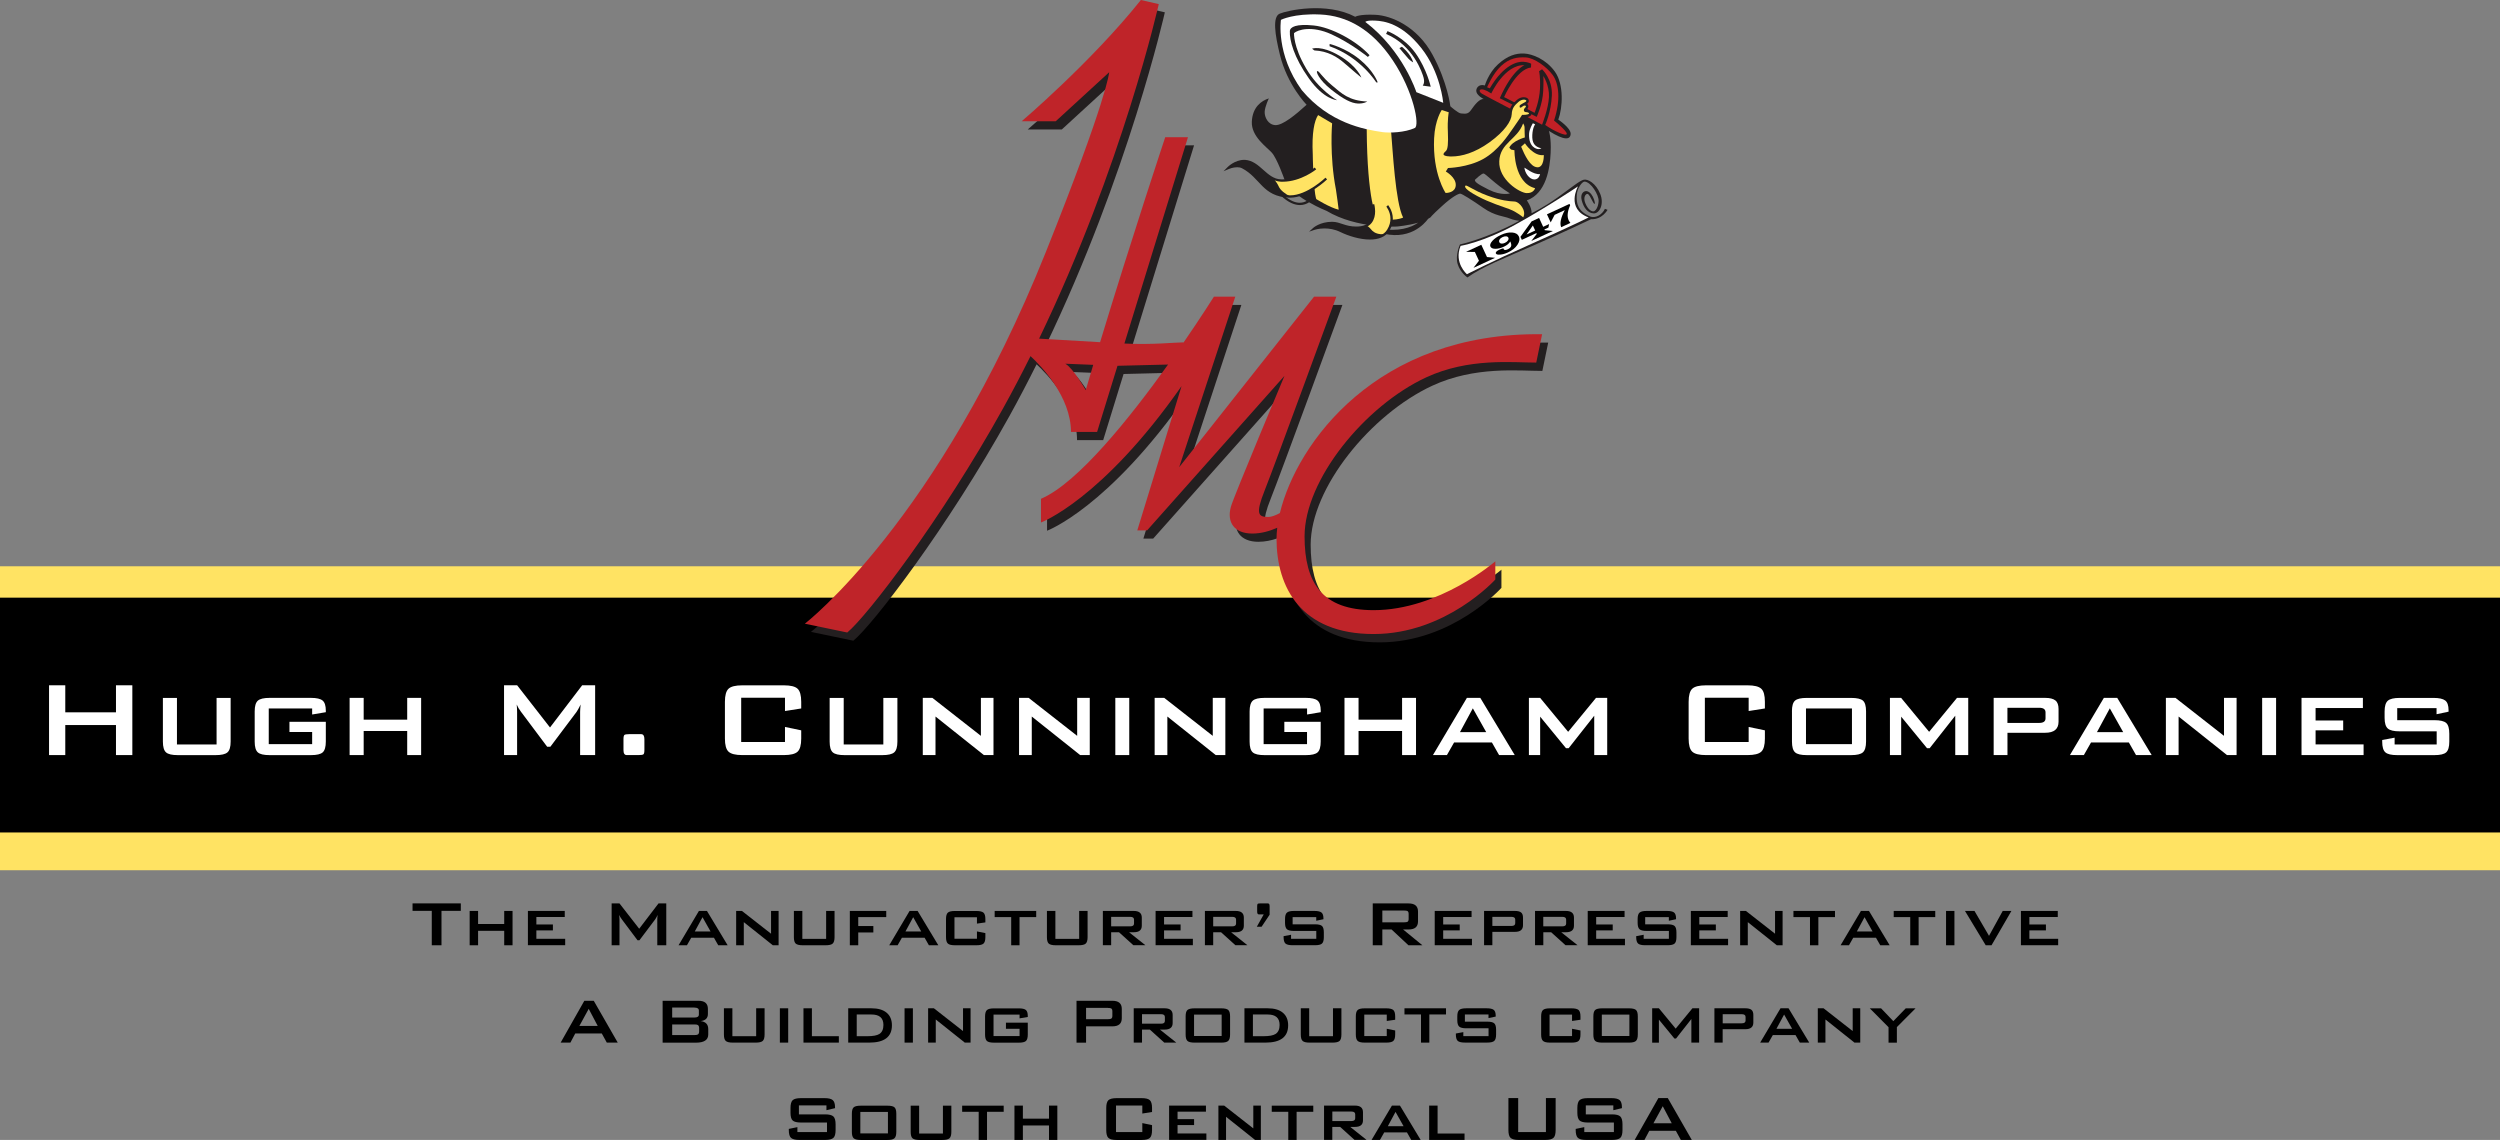 <?xml version="1.0" encoding="UTF-8"?>
<svg xmlns="http://www.w3.org/2000/svg" id="Layer_1" data-name="Layer 1" viewBox="0 0 576 262.64">
  <rect x="0" y="0" width="576" height="262.64" fill="#808080" stroke="none"/>
  <defs>
    <style>
      .cls-1 {
        fill: #c12026;
      }

      .cls-2 {
        fill: #231f20;
      }

      .cls-3 {
        fill: #fff;
      }

      .cls-4 {
        fill: #bf2429;
      }

      .cls-5 {
        fill: #ffe363;
      }

      .cls-6 {
        fill: #010101;
      }
    </style>
  </defs>
  <rect class="cls-5" y="130.47" width="576" height="70.03"></rect>
  <rect y="137.7" width="576" height="54.1"></rect>
  <g>
    <path class="cls-2" d="M279.03,82.79c.53-1.16-.53-2.03-4.97-2.03-1.76,0-7.41.6-13.6.27l14.65-47.54h-5.24s-7.68,23.08-15.01,47.23c-6.42-.36-12.33-.72-14.05-.82,19.22-39.86,27.57-77.06,27.57-77.06l-4.12-.95c-11.38,14.26-27.47,27.94-27.47,27.94h7.85l12.32-11.3s-.41,6-14.65,41.56c-24.77,61.84-55.47,85.5-55.47,85.5l9.77,2.03c4.53-3.72,21.67-25.99,35.93-51.7,2.21-3.99,4.3-7.99,6.29-11.98,2.47,2.29,9.32,9.36,9.32,17.47h6.02l4.7-15.24,13.62-.34M251.56,91.78s-2.87-5.07-4.71-6.08l6.44.26c-.58,1.95-1.16,3.89-1.73,5.83Z"></path>
    <path class="cls-2" d="M293.63,121c-2.26,0-3.08-.54-.82-6.19,2.26-5.65,16.48-44.56,16.48-44.56h-5.14l-31.06,39.27,12.92-39.27h-4.93s-25.25,40.37-39.84,46.57v5.46s14.05-5.2,32.39-31.42l-10.2,33.24h2.26l31.65-35.6s-11.64,27.66-12.34,30.14c-1.02,3.64.83,6.19,4.93,6.19,6.16,0,11.51-5.1,11.51-5.1l-1.02-2.37s-4.52,3.64-6.78,3.64Z"></path>
    <path class="cls-2" d="M356.71,78.92l-1.35,6.54c-5.5,0-15.55-1.14-25.34,3.4-14.21,6.58-28.04,23.62-28.04,36.63,0,10.73,4.05,17.01,15.91,17.01,15.1,0,28.04-11.25,28.04-11.25v4.19s-11.32,12.56-28.04,12.56-22.37-10.73-22.37-21.97c0-14.39,17.79-47.62,61.2-47.09Z"></path>
  </g>
  <g>
    <path class="cls-3" d="M11.3,173.97v-16.08h3.74v6.23h11.68v-6.23h3.77v16.08h-3.77v-6.92h-11.68v6.92h-3.74Z"></path>
    <path class="cls-3" d="M40.77,160.8v10.72h9.13v-10.72h3.24v10.06c0,1.22-.24,2.05-.73,2.48-.49.43-1.4.64-2.73.64h-8.72c-1.33,0-2.23-.21-2.71-.64-.48-.43-.72-1.25-.72-2.48v-10.06h3.24Z"></path>
    <path class="cls-3" d="M71.92,163.23h-10v8.22h10v-2.8h-5.23v-2.34h8.38v4.55c0,1.22-.24,2.05-.72,2.48-.48.43-1.38.64-2.71.64h-9.53c-1.33,0-2.23-.21-2.71-.64-.48-.43-.72-1.25-.72-2.48v-6.95c0-1.22.24-2.05.73-2.48.49-.43,1.39-.64,2.7-.64h9.53c1.29,0,2.18.2,2.68.61.5.41.75,1.19.75,2.35v.34l-3.15.53v-1.4Z"></path>
    <path class="cls-3" d="M80.55,173.97v-13.18h3.24v5.02h10.03v-5.02h3.21v13.18h-3.21v-5.55h-10.03v5.55h-3.24Z"></path>
    <path class="cls-3" d="M116.13,173.97v-16.08h3.02l7.57,9.72,7.41-9.72h2.99v16.08h-3.46v-9.94c0-.39.04-.97.12-1.71-.4.81-.71,1.37-.93,1.68l-6.04,8.04h-.75l-6.04-8.07c-.44-.58-.76-1.13-.97-1.65.06.65.09,1.21.09,1.71v9.94h-3.02Z"></path>
    <path class="cls-3" d="M147.72,169.15c.5,0,.75.39.75,1.15v2.52c0,.54-.08.87-.23.98-.16.11-.51.17-1.07.17h-2.77c-.5,0-.75-.38-.75-1.15v-2.52c0-.54.08-.87.23-.98.16-.11.51-.17,1.07-.17h2.77Z"></path>
    <path class="cls-3" d="M180.86,160.76h-10.09v10.19h10.09v-3.46l3.74.78v1.9c0,1.49-.28,2.5-.84,3.02-.56.52-1.61.78-3.15.78h-9.6c-1.54,0-2.58-.26-3.15-.78-.56-.52-.84-1.53-.84-3.02v-8.47c0-1.49.28-2.5.84-3.02.56-.52,1.61-.78,3.15-.78h9.6c1.54,0,2.59.26,3.15.78.56.52.84,1.53.84,3.02v1.53l-3.74.59v-3.05Z"></path>
    <path class="cls-3" d="M194.39,160.8v10.72h9.13v-10.72h3.24v10.06c0,1.22-.24,2.05-.73,2.48-.49.43-1.4.64-2.73.64h-8.72c-1.33,0-2.23-.21-2.71-.64-.48-.43-.72-1.25-.72-2.48v-10.06h3.24Z"></path>
    <path class="cls-3" d="M212.61,173.97v-13.18h2.21l11.18,8.75v-8.75h2.9v13.18h-2.21l-11.15-8.88v8.88h-2.93Z"></path>
    <path class="cls-3" d="M234.79,173.97v-13.18h2.21l11.18,8.75v-8.75h2.9v13.18h-2.21l-11.15-8.88v8.88h-2.93Z"></path>
    <path class="cls-3" d="M256.97,173.97v-13.18h3.21v13.18h-3.21Z"></path>
    <path class="cls-3" d="M266.03,173.97v-13.18h2.21l11.18,8.75v-8.75h2.9v13.18h-2.21l-11.15-8.88v8.88h-2.93Z"></path>
    <path class="cls-3" d="M301.14,163.23h-10v8.22h10v-2.8h-5.23v-2.34h8.38v4.55c0,1.22-.24,2.05-.71,2.48-.48.43-1.38.64-2.71.64h-9.53c-1.33,0-2.23-.21-2.71-.64-.48-.43-.72-1.25-.72-2.48v-6.95c0-1.22.25-2.05.73-2.48.49-.43,1.39-.64,2.7-.64h9.53c1.29,0,2.18.2,2.68.61.5.41.75,1.19.75,2.35v.34l-3.15.53v-1.4Z"></path>
    <path class="cls-3" d="M309.77,173.97v-13.18h3.24v5.02h10.03v-5.02h3.21v13.18h-3.21v-5.55h-10.03v5.55h-3.24Z"></path>
    <path class="cls-3" d="M330.15,173.97l7.82-13.18h3.09l7.94,13.18h-3.61l-1.65-2.9h-8.72l-1.65,2.9h-3.21ZM336.38,168.68h6.04l-3.08-5.48-2.96,5.48Z"></path>
    <path class="cls-3" d="M352.26,173.97v-13.18h2.59l6.45,7.82,6.42-7.82h2.58v13.18h-2.99v-9.07l-5.89,7.48h-.62l-5.95-7.26v8.85h-2.59Z"></path>
    <path class="cls-3" d="M402.89,160.76h-10.09v10.19h10.09v-3.46l3.74.78v1.9c0,1.49-.28,2.5-.84,3.02s-1.61.78-3.15.78h-9.6c-1.54,0-2.58-.26-3.14-.78-.56-.52-.84-1.53-.84-3.02v-8.47c0-1.49.28-2.5.84-3.02.56-.52,1.61-.78,3.14-.78h9.6c1.54,0,2.58.26,3.15.78s.84,1.53.84,3.02v1.53l-3.74.59v-3.05Z"></path>
    <path class="cls-3" d="M412.86,163.91c0-1.25.24-2.08.72-2.49.48-.42,1.38-.62,2.71-.62h10.21c1.33,0,2.24.21,2.72.62.48.42.72,1.25.72,2.49v6.95c0,1.22-.25,2.05-.73,2.48-.49.43-1.39.64-2.7.64h-10.21c-1.33,0-2.24-.21-2.71-.64-.48-.43-.72-1.25-.72-2.48v-6.95ZM416.1,171.45h10.59v-8.22h-10.59v8.22Z"></path>
    <path class="cls-3" d="M435.44,173.97v-13.18h2.58l6.45,7.82,6.42-7.82h2.59v13.18h-2.99v-9.07l-5.89,7.48h-.62l-5.95-7.26v8.85h-2.58Z"></path>
    <path class="cls-3" d="M459.34,173.97v-13.18h11.87c1.08,0,1.86.2,2.35.59.49.39.73,1.05.73,1.96v2.93c0,1.7-1.03,2.56-3.08,2.56h-8.69v5.14h-3.18ZM469.83,163.07h-7.32v3.49h7.32c.98,0,1.46-.35,1.46-1.06v-1.37c0-.71-.49-1.06-1.46-1.06Z"></path>
    <path class="cls-3" d="M476.91,173.97l7.82-13.18h3.08l7.94,13.18h-3.61l-1.65-2.9h-8.72l-1.65,2.9h-3.21ZM483.14,168.68h6.04l-3.08-5.48-2.96,5.48Z"></path>
    <path class="cls-3" d="M499.02,173.97v-13.18h2.21l11.18,8.75v-8.75h2.9v13.18h-2.21l-11.15-8.88v8.88h-2.93Z"></path>
    <path class="cls-3" d="M521.2,173.97v-13.18h3.21v13.18h-3.21Z"></path>
    <path class="cls-3" d="M530.27,173.97v-13.18h14.14v2.34h-10.9v2.87h6.36v2.27h-6.36v3.24h11.06v2.46h-14.3Z"></path>
    <path class="cls-3" d="M561.39,163.16h-9.07v2.77h8.57c1.33,0,2.23.21,2.71.64.48.43.72,1.25.72,2.48v1.81c0,1.22-.24,2.05-.72,2.48-.48.43-1.38.64-2.71.64h-8.57c-1.33,0-2.24-.21-2.73-.64-.49-.43-.73-1.25-.73-2.48v-.37l2.86-.53v1.56h9.69v-3.02h-8.54c-1.31,0-2.21-.21-2.71-.64-.5-.43-.75-1.25-.75-2.48v-1.46c0-1.22.25-2.05.75-2.48.5-.43,1.4-.64,2.71-.64h7.82c1.27,0,2.16.2,2.68.59.52.39.78,1.15.78,2.27v.31l-2.77.59v-1.4Z"></path>
  </g>
  <path class="cls-4" d="M294.9,118.2c-.97.52-1.94.91-2.67.91-2.26,0-3.08-.54-.82-6.19,2.26-5.65,16.48-44.56,16.48-44.56h-5.14l-31.06,39.27,12.92-39.27h-4.93s-2.8,4.47-7.06,10.66l.04-.14c-1.76,0-7.41.6-13.6.27l14.65-47.54h-5.24s-7.68,23.08-15.01,47.23c-6.42-.36-12.33-.72-14.05-.82C258.63,38.15,266.98.95,266.98.95l-4.12-.95c-11.38,14.26-27.47,27.94-27.47,27.94h7.85l12.32-11.3s-.41,6-14.65,41.56c-24.77,61.84-55.47,85.5-55.47,85.5l9.77,2.03c4.53-3.72,21.67-25.99,35.93-51.7,2.21-3.99,4.3-7.99,6.29-11.98,2.47,2.29,9.32,9.36,9.32,17.47h6.02l4.7-15.24,11.65-.29c-8.64,12.08-20.77,27.32-29.28,30.93v5.46s14.05-5.2,32.39-31.42l-10.2,33.24h2.26l31.65-35.6s-11.64,27.66-12.34,30.14c-1.02,3.64.83,6.19,4.93,6.19,2.07,0,4.04-.58,5.75-1.34-.11.89-.17,1.74-.17,2.52,0,11.25,5.66,21.97,22.37,21.97s28.04-12.56,28.04-12.56v-4.19s-12.94,11.25-28.04,11.25c-11.86,0-15.91-6.28-15.91-17.01,0-13,13.84-30.05,28.04-36.63,9.79-4.54,19.84-3.4,25.34-3.4l1.35-6.54c-38.19-.46-56.55,25.2-60.41,41.18ZM250.15,89.88s-2.87-5.07-4.71-6.08l6.44.26c-.58,1.95-1.16,3.89-1.73,5.83Z"></path>
  <g>
    <path d="M101.72,209.86v7.93h-2.24v-7.93h-4.43v-1.72h11.12v1.72h-4.45Z"></path>
    <path d="M108.21,217.79v-7.91h1.94v3.01h6.02v-3.01h1.92v7.91h-1.92v-3.33h-6.02v3.33h-1.94Z"></path>
    <path d="M121.63,217.79v-7.91h8.49v1.4h-6.54v1.72h3.81v1.36h-3.81v1.94h6.64v1.48h-8.58Z"></path>
    <path d="M140.92,217.79v-9.64h1.81l4.54,5.83,4.45-5.83h1.79v9.64h-2.07v-5.96c0-.24.02-.58.08-1.03-.24.49-.42.82-.56,1.01l-3.63,4.82h-.45l-3.63-4.84c-.26-.35-.46-.68-.58-.99.04.39.06.73.06,1.03v5.96h-1.81Z"></path>
    <path d="M156.34,217.79l4.69-7.91h1.85l4.77,7.91h-2.17l-.99-1.74h-5.23l-.99,1.74h-1.92ZM160.08,214.61h3.63l-1.85-3.29-1.78,3.29Z"></path>
    <path d="M169.61,217.79v-7.91h1.33l6.71,5.25v-5.25h1.74v7.91h-1.33l-6.69-5.33v5.33h-1.76Z"></path>
    <path d="M184.86,209.88v6.43h5.48v-6.43h1.94v6.04c0,.74-.15,1.23-.44,1.49-.29.26-.84.38-1.64.38h-5.23c-.8,0-1.34-.13-1.63-.38-.29-.26-.43-.75-.43-1.49v-6.04h1.94Z"></path>
    <path d="M195.8,217.79v-7.91h8.39v1.42h-6.45v2.06h3.48v1.48h-3.48v2.95h-1.94Z"></path>
    <path d="M204.88,217.79l4.69-7.91h1.85l4.77,7.91h-2.17l-.99-1.74h-5.23l-.99,1.74h-1.92ZM208.62,214.61h3.63l-1.85-3.29-1.78,3.29Z"></path>
    <path d="M225.09,211.34h-5.18v4.94h5.18v-1.68l1.94.39v.93c0,.74-.15,1.23-.44,1.49-.29.26-.84.38-1.64.38h-4.93c-.8,0-1.34-.13-1.63-.39s-.43-.75-.43-1.48v-4.17c0-.73.14-1.23.43-1.48.29-.26.83-.38,1.63-.38h4.93c.8,0,1.34.13,1.64.38.29.26.44.75.44,1.48v.77l-1.94.28v-1.46Z"></path>
    <path d="M234.9,211.3v6.49h-1.92v-6.49h-3.81v-1.42h9.57v1.42h-3.83Z"></path>
    <path d="M243.16,209.88v6.43h5.48v-6.43h1.94v6.04c0,.74-.15,1.23-.44,1.49-.29.26-.84.38-1.64.38h-5.23c-.8,0-1.34-.13-1.63-.38-.29-.26-.43-.75-.43-1.49v-6.04h1.94Z"></path>
    <path d="M254.1,217.79v-7.91h7.12c1.23,0,1.85.51,1.85,1.53v1.87c0,1.01-.62,1.51-1.85,1.51h-1.08l3.76,2.99h-2.77l-3.31-2.99h-1.81v2.99h-1.91ZM260.4,211.24h-4.39v2.19h4.39c.59,0,.88-.21.88-.64v-.91c0-.42-.29-.64-.88-.64Z"></path>
    <path d="M266.25,217.79v-7.91h8.49v1.4h-6.54v1.72h3.81v1.36h-3.81v1.94h6.64v1.48h-8.58Z"></path>
    <path d="M277.61,217.79v-7.91h7.12c1.23,0,1.85.51,1.85,1.53v1.87c0,1.01-.62,1.51-1.85,1.51h-1.08l3.76,2.99h-2.77l-3.31-2.99h-1.81v2.99h-1.91ZM283.91,211.24h-4.39v2.19h4.39c.59,0,.88-.21.88-.64v-.91c0-.42-.29-.64-.88-.64Z"></path>
    <path d="M291.76,208.14h.32c.16,0,.28.05.34.15.07.1.1.28.1.54v1.92l-1.85,2.77h-1.1l1.59-2.84h-1.07c-.16,0-.28-.05-.34-.15-.07-.1-.1-.28-.1-.54v-1.16c0-.29.03-.47.1-.56.07-.09.29-.13.67-.13h1.34Z"></path>
    <path d="M303.26,211.3h-5.44v1.66h5.14c.8,0,1.34.13,1.62.38.29.26.43.75.43,1.49v1.08c0,.74-.14,1.23-.43,1.49-.29.26-.83.38-1.62.38h-5.14c-.8,0-1.34-.13-1.64-.38-.29-.26-.44-.75-.44-1.49v-.22l1.72-.32v.93h5.81v-1.81h-5.12c-.78,0-1.33-.13-1.63-.38-.3-.26-.45-.75-.45-1.49v-.88c0-.73.15-1.23.45-1.48.3-.26.84-.38,1.63-.38h4.69c.76,0,1.3.12,1.61.35.31.24.47.69.47,1.37v.19l-1.66.35v-.84Z"></path>
    <path d="M316.28,217.79v-9.64h8.26c1.44,0,2.17.62,2.17,1.87v2.26c0,1.25-.72,1.87-2.17,1.87h-1.27l4.45,3.64h-3.21l-3.89-3.64h-2.13v3.64h-2.21ZM323.54,209.79h-5.05v2.71h5.05c.35,0,.59-.04.73-.11.19-.11.28-.33.28-.66v-1.17c0-.33-.09-.55-.28-.66-.14-.07-.38-.11-.73-.11Z"></path>
    <path d="M330.56,217.79v-7.91h8.49v1.4h-6.54v1.72h3.81v1.36h-3.81v1.94h6.63v1.48h-8.58Z"></path>
    <path d="M341.93,217.79v-7.91h7.12c.65,0,1.12.12,1.41.35.29.24.44.63.44,1.18v1.76c0,1.02-.62,1.53-1.85,1.53h-5.21v3.08h-1.91ZM348.23,211.24h-4.39v2.1h4.39c.58,0,.88-.21.88-.64v-.82c0-.42-.29-.64-.88-.64Z"></path>
    <path d="M353.67,217.79v-7.91h7.12c1.24,0,1.85.51,1.85,1.53v1.87c0,1.01-.62,1.51-1.85,1.51h-1.08l3.76,2.99h-2.77l-3.31-2.99h-1.81v2.99h-1.91ZM359.96,211.24h-4.39v2.19h4.39c.59,0,.88-.21.88-.64v-.91c0-.42-.29-.64-.88-.64Z"></path>
    <path d="M365.81,217.79v-7.91h8.49v1.4h-6.54v1.72h3.81v1.36h-3.81v1.94h6.63v1.48h-8.58Z"></path>
    <path d="M384.49,211.3h-5.44v1.66h5.14c.8,0,1.34.13,1.63.38.29.26.43.75.43,1.49v1.08c0,.74-.14,1.23-.43,1.49-.29.26-.83.38-1.63.38h-5.14c-.8,0-1.34-.13-1.63-.38-.29-.26-.44-.75-.44-1.49v-.22l1.72-.32v.93h5.81v-1.81h-5.12c-.79,0-1.33-.13-1.63-.38-.3-.26-.45-.75-.45-1.49v-.88c0-.73.15-1.23.45-1.48.3-.26.84-.38,1.63-.38h4.69c.76,0,1.3.12,1.61.35.31.24.47.69.47,1.37v.19l-1.66.35v-.84Z"></path>
    <path d="M389.57,217.79v-7.91h8.49v1.4h-6.54v1.72h3.81v1.36h-3.81v1.94h6.63v1.48h-8.58Z"></path>
    <path d="M400.93,217.79v-7.91h1.33l6.71,5.25v-5.25h1.74v7.91h-1.33l-6.69-5.33v5.33h-1.76Z"></path>
    <path d="M418.95,211.3v6.49h-1.93v-6.49h-3.81v-1.42h9.57v1.42h-3.83Z"></path>
    <path d="M424.07,217.79l4.69-7.91h1.85l4.77,7.91h-2.17l-.99-1.74h-5.23l-.99,1.74h-1.93ZM427.81,214.61h3.63l-1.85-3.29-1.77,3.29Z"></path>
    <path d="M442.05,211.3v6.49h-1.93v-6.49h-3.81v-1.42h9.57v1.42h-3.83Z"></path>
    <path d="M448.37,217.79v-7.91h1.93v7.91h-1.93Z"></path>
    <path d="M457.51,217.79l-4.78-7.91h2.19l3.35,5.74,3.16-5.74h2l-4.58,7.91h-1.33Z"></path>
    <path d="M465.62,217.79v-7.91h8.49v1.4h-6.54v1.72h3.81v1.36h-3.81v1.94h6.63v1.48h-8.58Z"></path>
    <path d="M129.17,240.22l5.46-9.64h2.17l5.53,9.64h-2.52l-1.16-2.11h-6.11l-1.12,2.11h-2.24ZM133.49,236.37h4.22l-2.07-3.93-2.15,3.93Z"></path>
    <path d="M152.67,240.22v-9.64h8.26c1.45,0,2.17.62,2.17,1.87v1.18c0,.95-.55,1.49-1.66,1.63,1.16.15,1.74.76,1.74,1.85v1.23c0,1.26-.95,1.89-2.84,1.89h-7.66ZM159.99,232.14h-5.12v2.3h5.12c.69,0,1.03-.23,1.03-.69v-.91c0-.46-.34-.69-1.03-.69ZM159.99,236.03h-5.12v2.45h5.12c.37,0,.64-.04.79-.13.2-.12.3-.37.3-.73v-.73c0-.36-.1-.6-.3-.73-.15-.09-.41-.13-.79-.13Z"></path>
    <path d="M168.74,232.31v6.43h5.48v-6.43h1.94v6.04c0,.74-.15,1.23-.44,1.49-.29.26-.84.38-1.64.38h-5.23c-.8,0-1.34-.13-1.63-.38-.29-.26-.43-.75-.43-1.49v-6.04h1.94Z"></path>
    <path d="M179.68,240.22v-7.91h1.92v7.91h-1.92Z"></path>
    <path d="M185.12,240.22v-7.91h1.94v6.43h6.21v1.48h-8.15Z"></path>
    <path d="M195.43,240.22v-7.91h5.33c1.54,0,2.72.34,3.53,1.03.81.68,1.21,1.65,1.21,2.9,0,2.65-1.74,3.98-5.23,3.98h-4.84ZM197.38,238.74h2.49c1.28,0,2.2-.17,2.75-.52.61-.4.92-1.09.92-2.07,0-1.61-.92-2.41-2.75-2.41h-3.4v5.01Z"></path>
    <path d="M208.41,240.22v-7.91h1.92v7.91h-1.92Z"></path>
    <path d="M213.84,240.22v-7.91h1.33l6.71,5.25v-5.25h1.74v7.91h-1.33l-6.69-5.33v5.33h-1.76Z"></path>
    <path d="M234.91,233.77h-6v4.94h6v-1.68h-3.14v-1.4h5.03v2.73c0,.74-.14,1.23-.43,1.49-.29.26-.83.38-1.63.38h-5.72c-.8,0-1.34-.13-1.63-.38-.29-.26-.43-.75-.43-1.49v-4.17c0-.73.15-1.23.44-1.48.29-.26.83-.38,1.62-.38h5.72c.77,0,1.31.12,1.61.36.3.24.45.71.45,1.41v.21l-1.89.32v-.84Z"></path>
    <path d="M248.03,240.22v-9.64h8.26c1.45,0,2.17.62,2.17,1.87v2.15c0,1.25-.72,1.87-2.17,1.87h-6.06v3.76h-2.21ZM255.28,232.22h-5.05v2.6h5.05c.35,0,.59-.04.73-.12.19-.11.28-.33.28-.66v-1.04c0-.33-.09-.55-.28-.66-.14-.08-.38-.11-.73-.11Z"></path>
    <path d="M261.21,240.22v-7.91h7.12c1.23,0,1.85.51,1.85,1.53v1.87c0,1.01-.62,1.51-1.85,1.51h-1.08l3.76,2.99h-2.77l-3.31-2.99h-1.81v2.99h-1.91ZM267.51,233.67h-4.39v2.19h4.39c.59,0,.88-.21.88-.64v-.91c0-.42-.29-.64-.88-.64Z"></path>
    <path d="M273.17,234.18c0-.75.14-1.25.43-1.49s.83-.37,1.63-.37h6.12c.8,0,1.34.12,1.63.37.29.25.43.75.43,1.49v4.17c0,.74-.15,1.23-.44,1.49-.29.26-.83.38-1.62.38h-6.12c-.8,0-1.34-.13-1.63-.38-.29-.26-.43-.75-.43-1.49v-4.17ZM275.11,238.7h6.36v-4.94h-6.36v4.94Z"></path>
    <path d="M286.72,240.22v-7.91h5.33c1.54,0,2.72.34,3.53,1.03.81.68,1.21,1.65,1.21,2.9,0,2.65-1.74,3.98-5.23,3.98h-4.84ZM288.67,238.74h2.48c1.28,0,2.2-.17,2.75-.52.61-.4.92-1.09.92-2.07,0-1.61-.92-2.41-2.75-2.41h-3.4v5.01Z"></path>
    <path d="M301.64,232.31v6.43h5.48v-6.43h1.94v6.04c0,.74-.15,1.23-.44,1.49-.29.26-.84.38-1.64.38h-5.23c-.8,0-1.34-.13-1.62-.38-.29-.26-.43-.75-.43-1.49v-6.04h1.95Z"></path>
    <path d="M319.51,233.77h-5.18v4.94h5.18v-1.68l1.94.39v.93c0,.74-.15,1.23-.44,1.49-.29.26-.84.38-1.63.38h-4.94c-.8,0-1.34-.13-1.63-.39-.29-.26-.43-.75-.43-1.48v-4.17c0-.73.14-1.23.43-1.48.29-.26.83-.38,1.63-.38h4.94c.8,0,1.34.13,1.63.38.29.26.44.75.44,1.48v.77l-1.94.28v-1.46Z"></path>
    <path d="M329.32,233.73v6.49h-1.92v-6.49h-3.81v-1.42h9.57v1.42h-3.83Z"></path>
    <path d="M342.95,233.73h-5.44v1.66h5.14c.8,0,1.34.13,1.62.38.29.26.43.75.43,1.49v1.08c0,.74-.14,1.23-.43,1.49-.29.26-.83.38-1.62.38h-5.14c-.8,0-1.34-.13-1.64-.38-.29-.26-.44-.75-.44-1.49v-.22l1.72-.32v.93h5.81v-1.81h-5.12c-.79,0-1.33-.13-1.63-.38-.3-.26-.45-.75-.45-1.49v-.88c0-.73.15-1.23.45-1.48.3-.26.84-.38,1.63-.38h4.69c.76,0,1.3.12,1.61.35.31.24.47.69.47,1.37v.19l-1.66.35v-.84Z"></path>
    <path d="M362.2,233.77h-5.18v4.94h5.18v-1.68l1.94.39v.93c0,.74-.15,1.23-.44,1.49-.29.26-.84.38-1.63.38h-4.93c-.8,0-1.34-.13-1.63-.39-.29-.26-.43-.75-.43-1.48v-4.17c0-.73.14-1.23.43-1.48.29-.26.83-.38,1.63-.38h4.93c.8,0,1.34.13,1.63.38.29.26.44.75.44,1.48v.77l-1.94.28v-1.46Z"></path>
    <path d="M367.11,234.18c0-.75.14-1.25.43-1.49.29-.25.83-.37,1.63-.37h6.12c.8,0,1.34.12,1.63.37.29.25.43.75.43,1.49v4.17c0,.74-.15,1.23-.44,1.49-.29.26-.83.38-1.62.38h-6.12c-.8,0-1.34-.13-1.63-.38-.29-.26-.43-.75-.43-1.49v-4.17ZM369.06,238.7h6.35v-4.94h-6.35v4.94Z"></path>
    <path d="M380.66,240.22v-7.91h1.55l3.87,4.69,3.85-4.69h1.55v7.91h-1.79v-5.44l-3.53,4.49h-.38l-3.57-4.35v5.31h-1.55Z"></path>
    <path d="M395,240.22v-7.91h7.12c.65,0,1.12.12,1.41.35.29.24.44.63.44,1.18v1.76c0,1.02-.62,1.53-1.85,1.53h-5.22v3.08h-1.91ZM401.3,233.67h-4.39v2.1h4.39c.59,0,.88-.21.88-.64v-.82c0-.42-.29-.64-.88-.64Z"></path>
    <path d="M405.54,240.22l4.69-7.91h1.85l4.77,7.91h-2.17l-.99-1.74h-5.23l-.99,1.74h-1.93ZM409.28,237.04h3.63l-1.85-3.29-1.77,3.29Z"></path>
    <path d="M418.82,240.22v-7.91h1.33l6.71,5.25v-5.25h1.74v7.91h-1.33l-6.69-5.33v5.33h-1.76Z"></path>
    <path d="M435.12,240.22v-3.55l-4.32-4.35h2.6l2.82,2.95,2.86-2.95h2.26l-4.3,4.32v3.59h-1.92Z"></path>
    <path d="M190.41,254.68h-6.34v2.07h6.03c.92,0,1.56.16,1.9.47.34.31.52.92.52,1.81v1.33c0,.9-.17,1.5-.51,1.81-.34.31-.98.47-1.9.47h-5.96c-.92,0-1.55-.16-1.9-.47-.34-.31-.51-.92-.51-1.81v-.26l1.98-.41v1.14h6.82v-2.2h-6.02c-.92,0-1.55-.16-1.89-.47-.34-.31-.5-.91-.5-1.81v-1.06c0-.9.17-1.5.5-1.81.34-.31.97-.47,1.89-.47h5.48c.88,0,1.5.15,1.86.45.35.3.53.85.53,1.66v.2l-1.98.47v-1.1Z"></path>
    <path d="M196.27,256.61c0-.75.14-1.25.43-1.49.29-.25.83-.37,1.63-.37h6.12c.8,0,1.34.12,1.63.37.29.25.43.75.43,1.49v4.17c0,.74-.15,1.23-.44,1.49-.29.26-.83.38-1.62.38h-6.12c-.8,0-1.34-.13-1.63-.38-.29-.26-.43-.75-.43-1.49v-4.17ZM198.22,261.13h6.36v-4.94h-6.36v4.94Z"></path>
    <path d="M211.77,254.74v6.43h5.48v-6.43h1.94v6.04c0,.74-.15,1.23-.44,1.49-.29.26-.84.38-1.64.38h-5.23c-.8,0-1.34-.13-1.63-.38-.29-.26-.43-.75-.43-1.49v-6.04h1.94Z"></path>
    <path d="M227.41,256.16v6.49h-1.92v-6.49h-3.81v-1.42h9.57v1.42h-3.83Z"></path>
    <path d="M233.73,262.64v-7.91h1.94v3.01h6.02v-3.01h1.92v7.91h-1.92v-3.33h-6.02v3.33h-1.94Z"></path>
    <path d="M263.19,254.72h-6.06v6.11h6.06v-2.07l2.24.47v1.14c0,.9-.17,1.5-.51,1.81-.34.31-.97.47-1.89.47h-5.76c-.92,0-1.55-.16-1.89-.47-.34-.31-.5-.92-.5-1.81v-5.08c0-.9.17-1.5.5-1.81.34-.31.97-.47,1.89-.47h5.76c.92,0,1.55.15,1.89.47.34.31.51.92.51,1.81v.91l-2.24.36v-1.83Z"></path>
    <path d="M269.36,262.64v-7.91h8.49v1.4h-6.54v1.72h3.81v1.36h-3.81v1.94h6.64v1.48h-8.58Z"></path>
    <path d="M280.72,262.64v-7.91h1.33l6.71,5.25v-5.25h1.74v7.91h-1.33l-6.69-5.33v5.33h-1.76Z"></path>
    <path d="M298.74,256.16v6.49h-1.92v-6.49h-3.81v-1.42h9.57v1.42h-3.83Z"></path>
    <path d="M305.06,262.64v-7.91h7.12c1.24,0,1.85.51,1.85,1.53v1.87c0,1.01-.62,1.51-1.85,1.51h-1.09l3.76,2.99h-2.77l-3.31-2.99h-1.81v2.99h-1.91ZM311.36,256.1h-4.39v2.19h4.39c.58,0,.88-.21.88-.64v-.91c0-.42-.29-.64-.88-.64Z"></path>
    <path d="M316.01,262.64l4.69-7.91h1.85l4.77,7.91h-2.17l-.99-1.74h-5.23l-.99,1.74h-1.93ZM319.75,259.47h3.63l-1.85-3.29-1.77,3.29Z"></path>
    <path d="M329.28,262.64v-7.91h1.94v6.43h6.21v1.48h-8.15Z"></path>
    <path d="M349.79,253v7.83h6.39v-7.83h2.24v7.36c0,.9-.17,1.5-.51,1.81-.34.31-.97.47-1.89.47h-6.09c-.92,0-1.55-.16-1.89-.47-.34-.31-.5-.92-.5-1.81v-7.36h2.24Z"></path>
    <path d="M371.71,254.68h-6.34v2.07h6.03c.92,0,1.56.16,1.9.47.34.31.52.92.52,1.81v1.33c0,.9-.17,1.5-.51,1.81-.34.31-.98.47-1.9.47h-5.96c-.92,0-1.56-.16-1.9-.47-.34-.31-.51-.92-.51-1.81v-.26l1.98-.41v1.14h6.82v-2.2h-6.02c-.92,0-1.55-.16-1.89-.47-.34-.31-.51-.91-.51-1.81v-1.06c0-.9.17-1.5.51-1.81.34-.31.97-.47,1.89-.47h5.48c.88,0,1.5.15,1.86.45.35.3.53.85.53,1.66v.2l-1.98.47v-1.1Z"></path>
    <path d="M376.63,262.64l5.46-9.64h2.17l5.53,9.64h-2.52l-1.16-2.11h-6.11l-1.12,2.11h-2.24ZM380.95,258.8h4.22l-2.07-3.93-2.15,3.93Z"></path>
  </g>
  <g>
    <path class="cls-2" d="M369.77,48.12c-.63,1.34-2.06,2.14-3.25,1.82-3.08-1.27-3.32-3.11-3.24-4.91.08-1.8,1.31-3.21,1.81-3.19,1.46.07,3.29,3.05,3.23,4.48-.06,1.43-.74,2.4-1.23,2.38-.51-.02-1.21-.42-1.82-1.85-.6-1.43.1-2.2.47-2.18.36.02.78.93,1.25,1.82.46.89.61.46.29-.49-.32-.94-.89-1.74-1.58-1.94-.69-.2-1.72.46-1.26,2.15.45,1.69,1.4,2.9,2.74,2.96,1.33.06,2.49-2.12,1.5-4.53-.99-2.41-2.81-3.43-3.75-3.24-.94.19-2.64,1.65-6.05,4.09-3.41,2.44-6,3.63-6,3.63.06-1.4-1.1-2.95-1.1-2.95,4.5-1.6,5.33-7.46,5.49-10.98.16-3.53-.4-5.02-.4-5.02,3.57,2.26,4.94,2.06,5.01.69.06-1.37-2.85-3.3-2.85-3.3,1.02-2.72,1.33-8.11-.77-11.04-2.11-2.93-5.25-4.1-7.12-4.19-1.86-.08-3.82.49-6.01,2.5-2.19,2-3.02,4.86-3.02,4.86-1.38-.43-2.19.67-1.93,1.54.26.88,1.69,1.61,1.69,1.61-.92-.21-2.14,1.35-2.91,2.47-.76,1.12-1.41.87-2.34.83-.66-.03-2.46-1.65-2.46-1.65,0,0-.62-5.5-4.14-11.94-3.52-6.44-9.42-8.97-13.15-9.14-3.73-.17-4.63.46-4.63.46-6.66-3.51-15.7-1.44-17.4-.72-1.7.72-1.09,4.83.04,9.42,1.69,7.02,6.16,11.57,6.16,11.57-2.49,2.28-5.52,4.77-7.2,4.69-1.68-.08-2.51-1.84-2.46-3.07.06-1.22.96-3.09.96-3.09-1.66.52-3.77,1.97-3.92,5.37-.15,3.4,3.38,5.79,4.59,7.12,1.21,1.32,2.86,6.01,2.86,6.01.29.81.84,1.58,1.53,2.3l-2.53,1.37.27.26c1.72,1.62,3.2,2.15,4.37,2.15.92,0,1.62-.32,2.1-.64,2.14,1.24,4.04,1.98,4.04,1.98,7.08,4.22,16.23,3.6,16.23,3.6,0,0,2.53-.22,4.87-.89-1.68,1.16-4.5,2.16-9.03,1.38l-.02.85c6.9,2.21,10.5-1.96,11.34-3.11.2-.11.38-.22.55-.34,0,0,.2-.38,2.62-2.58,2.41-2.21,3.83-2.89,4.23-2.88.4.02,2.7,1.45,5.35,3.31,2.65,1.85,4.78,1.88,5.93,2.37,1.14.48,2.34.57,2.34.57-7.56,4.16-13.68,5.45-13.68,5.45,0,0-1.15,2.48-.54,4.51.61,2.03,2.26,3.1,2.26,3.1,3.38-2.45,8.4-4.39,15.44-7.47,7.04-3.08,13.04-5.95,13.04-5.95,2.56.12,3.8-2.16,3.8-2.16l-.56-.22ZM299.47,46.72c-.95,0-2.18-.4-3.72-1.75l2.01-1.09c.96.91,2.13,1.73,3.27,2.42-.4.22-.92.41-1.57.41ZM343.02,43.71c-2.95-1.47-3.22-1.87-3.2-2.28,0,0,1.53-1.48,1.99-1.46.47.02,2.7,2.51,6.08,4.59,0,0-1.91.62-4.86-.85Z"></path>
    <path class="cls-5" d="M351.75,44.5c-1.63-.08-6.51-3.1-6.32-7.36.19-4.26,4.16-4.96,5.5-8.71,0,0,.35.52.33.94-.02.42.06,2.3.06,2.3,0,0-2.84.75-3.58,2.35l.4.44.79.16s-.13,7.52,4.75,8.74c0,0-.3,1.2-1.94,1.13Z"></path>
    <path class="cls-3" d="M353.48,41.35c-1.12-.05-2.11-1.43-2.26-2.7-.02-.17,2.1,1.68,3.61,1.46,0,0-.22,1.29-1.36,1.24Z"></path>
    <path class="cls-5" d="M354.19,38.54c-1.63-.07-2.89-2.77-3.72-4.73l.87-.79s1.99,3.06,4.35,2.71c0,0,.12,2.89-1.51,2.82Z"></path>
    <path class="cls-3" d="M355.14,34.17s-.34.2-.73.18c-.39-.02-2.25-.43-2.11-3.54.05-1.12.87-2.41.87-2.41l.53.23s-.58.73-.66,2.48c-.08,1.75.48,2.71,2.1,3.06Z"></path>
    <path class="cls-1" d="M347.9,23.06l-1.36-.69s2.8-6.43,6.2-6.82l.04-.87s-.7-.4-1.85-.45-4.34.44-7.68,6.12l-.62-.24s1.29-3.14,3.24-4.93c1.95-1.79,3.72-2.04,5.65-1.95,1.93.09,4.85,2.15,6.25,4.09,1.39,1.93,1.86,5.76.28,10.46,0,0,2.97,2.37,2.94,3.06-.03.69-2.99-.65-4.98-2.04,0,0,1.37-2.93,1.54-6.79.17-3.86-2.26-6.05-2.26-6.05l-.69.45s.34,1.25.21,4.06c-.12,2.8-1.24,5.53-1.24,5.53l-5.67-2.94Z"></path>
    <path class="cls-1" d="M347.78,24.95s-5.31-2.75-6.37-3.38c-1.06-.63-.46-1.82,2.18-.03,0,0,3.07-6.72,7.66-6.52,0,0-2.77,1-5.7,7.61l8.5,4.3s1.37-2.87,1.51-6.01c.11-2.56.03-3.41.03-3.41,0,0,1.42,2.15,1.29,4.86-.12,2.71-1.59,6.36-1.59,6.36l-3.51-1.85-4-1.94Z"></path>
    <path class="cls-5" d="M308.43,48.32c-2.09-.51-5.17-2.46-5.17-2.46-.72-2.38-.8-10.31-.8-10.31-.24-4.88.35-7.72,1.23-9.04l3.23,1.91s-.65,7.41.88,15.26c.16.87.63,4.63.63,4.63Z"></path>
    <path class="cls-5" d="M320.51,30.3c.38,4.32.98,16.32,2.77,19.83,0,0-2.26,1.11-6.1.01,0,0-2.19-3.75-2.29-20.55l5.62.72Z"></path>
    <path class="cls-3" d="M318.42,30.42c-4.19-.6-12.15-2.08-18.48-9.64-6.05-8.34-4.81-16.21-4.81-16.21,0,0,2.93-1.51,9.06-1.23,6.13.28,11.9,3.36,16.72,10.58,4.81,7.22,6.22,15.01,5.07,15.56-2.28,1.07-5.83,1.19-7.55.95Z"></path>
    <path class="cls-3" d="M326.33,21.24s-3.01-9.51-11.76-16.19c0,0,.2-.4,2.28-.3,2.08.1,6.09.64,10.58,6.27,4.49,5.63,5.09,12.67,5.09,12.67l-6.18-2.45Z"></path>
    <g>
      <path class="cls-5" d="M332.9,44.73l-.08-.12c-.13-.18-3.08-4.58-2.71-12.76.2-4.34,1.75-6.59,1.81-6.68l.12-.17,2.05.68-.05.25s-.32,1.71-.2,4.4c.12,2.89-.03,4.21-.55,4.68-.14.13-.46.41-.46.52h0s.16.19,1.22.24c.13,0,.25,0,.39,0,1.52,0,4.64-.41,8.5-3.19,3.07-2.22,4.95-4.55,5.03-6.24.08-1.63.78-2.27,1.59-3.01.47-.43,1.01-.65,1.53-.65.32,0,.58.08.72.24.09.09.14.21.13.34-.01.32-.37.51-.87.77-.05.02-.1.05-.16.08.12-.05.24-.08.36-.08.25,0,.46.12.53.32.05.13.08.39-.25.69-.19.17-.22.33-.19.41.03.08.12.1.17.1.29.01.69.07.89.3.09.1.13.21.12.33-.02.52-1.15.58-1.64.58,0,0-.06,0-.1,0-.24.37-.93,1.43-1.9,2.8l-.38.54c-1.3,1.86-3.46,4.99-6.74,6.8-3.25,1.8-7.22,2.06-8.06,2.09l-.27.44c.64.42,2.25,1.63,2.18,3.26-.09,2-2.34,2.05-2.6,2.05h-.17ZM350.7,24.23c-.15.09-.29.18-.32.24h0s.11-.06.2-.14c.04-.04.08-.07.12-.1Z"></path>
      <path class="cls-2" d="M351.1,22.96c.34,0,.58.12.57.28-.01.33-1.54.77-1.56,1.19-.01.24.05.38.2.38.11,0,.26-.08.47-.27.17-.16.37-.23.52-.23.27,0,.42.21.09.51-.5.46-.3.99.16,1.01.46.02.75.16.74.33,0,.15-.56.31-1.35.31-.08,0-.17,0-.25,0,0,0-.77,1.22-1.97,2.92-1.21,1.7-3.46,5.28-7.02,7.26-3.56,1.97-8.08,2.06-8.08,2.06l-.5.81s2.37,1.32,2.29,3.16c-.08,1.73-2.08,1.78-2.32,1.78-.01,0-.02,0-.02,0,0,0-3.03-4.4-2.65-12.59.2-4.3,1.76-6.53,1.76-6.53l1.61.53s-.33,1.7-.2,4.47c.12,2.76-.02,4.06-.45,4.45-.44.4-1.35,1.16.95,1.26.13,0,.26,0,.4,0,2.26,0,5.31-.83,8.66-3.24,3.54-2.56,5.08-4.92,5.15-6.46.07-1.55.74-2.12,1.55-2.86.42-.39.91-.53,1.29-.53M351.1,22.39c-.59,0-1.2.25-1.67.68l-.05.05c-.82.75-1.6,1.46-1.68,3.21-.06,1.24-1.37,3.47-4.91,6.02-3.78,2.73-6.84,3.13-8.33,3.13-.13,0-.25,0-.37,0-.38-.02-.62-.05-.78-.08.06-.06.12-.11.16-.14l.04-.03c.61-.55.78-1.84.64-4.9-.12-2.66.19-4.32.19-4.34l.09-.49-.48-.16-1.61-.53-.4-.13-.24.35c-.07.1-1.66,2.41-1.86,6.83-.38,8.28,2.63,12.75,2.75,12.94l.17.24h.29s0,0,0,0c1.07,0,2.84-.49,2.92-2.33.07-1.6-1.3-2.81-2.08-3.36l.05-.08c1.11-.06,4.89-.39,8.03-2.12,3.33-1.85,5.52-5,6.83-6.88.14-.2.26-.38.38-.54.87-1.23,1.52-2.22,1.82-2.68.85,0,1.84-.17,1.86-.86.01-.18-.06-.37-.2-.53-.23-.25-.6-.35-.92-.38,0,0,.02-.02.03-.03.47-.43.38-.84.32-1-.05-.13-.14-.25-.25-.33.23-.17.39-.37.4-.65.01-.2-.06-.39-.21-.54-.2-.21-.53-.33-.93-.33h0Z"></path>
    </g>
    <path class="cls-5" d="M347.86,48.22c-1.56-.58-4.62-1.51-7.44-3.02-2.82-1.51-3.06-2.17-2.78-2.42.28-.26,1.79,1.08,5.04,2.28,3.25,1.2,5.09,1.31,6.26,1.37,1.17.05,2.83,2.14,2.01,3.65,0,0-1.53-1.28-3.09-1.85Z"></path>
    <path class="cls-3" d="M353.01,56.11c-9.65,4.29-15.02,7.07-15.02,7.07,0,0-3.06-2.58-1.47-6.53,0,0,5.28-.87,12.55-4.86,7.28-3.99,14.5-8.85,14.5-8.85,0,0-2.91,5.15,2.45,7.16,0,0-3.35,1.71-13.01,6.01Z"></path>
    <path class="cls-2" d="M300.88,15.68c-2.93-5-2.74-8.05-2.74-8.05.85-.77,4.08-1.8,8.64.28,4.56,2.08,8.38,5.21,8.38,5.21l.39-.4c-3.08-3.37-8.85-6.44-12.87-6.85-4.02-.41-5.45.32-5.5,1.3-.1,2.07.9,5.97,4.38,10.89,3.48,4.92,6.5,5.02,6.5,5.02,0,0-4.26-2.38-7.18-7.39Z"></path>
    <path class="cls-2" d="M309.77,14.57c1.67,1.48,3.89,3.31,3.89,3.31,0,0-.9-2.61-5.09-5.06-4.2-2.46-6.28-1.6-6.28-1.6l.55.4c3.06.14,5.26,1.48,6.93,2.95Z"></path>
    <path class="cls-2" d="M313.21,13.64c-3.31-2.68-6.86-3.52-6.86-3.52l-.02.53c7.21,2.55,10.76,8.34,10.76,8.34h.34s-.9-2.67-4.22-5.35Z"></path>
    <path class="cls-2" d="M303.53,16.37c-.45-.02.29,1.98,3.17,4.26,2.88,2.29,4.7,3.16,6.13,3.22,1.43.07,2.18-.46,2.18-.46-4.26-.2-5.85-1.82-8.18-3.77-2.33-1.96-2.84-3.22-3.29-3.24Z"></path>
    <path class="cls-2" d="M329.64,19.98s-.88-4.02-3.47-7.68c-2.58-3.66-6.49-5.13-6.49-5.13l-.33.65c6.24,2.63,8.35,8.93,8.66,10.13.31,1.21-.21,1.78-.21,1.78l1.85.25Z"></path>
    <path class="cls-2" d="M323,10.77l-.58.31s1.54,1.86,2.05,2.41c.51.55,1.12.88,1.12.88-.48-1.91-2.59-3.6-2.59-3.6Z"></path>
    <path class="cls-5" d="M303.08,38.83s-3.66,2.97-7.94,2.78c-3.59-.16-5.02-4.34-8.32-4.49-2.14-.1-3.78,1.57-3.78,1.57,0,0,1.97-.83,3.25-.15,4.41,2.35,4.7,6.47,10.71,6.74,4.11.18,8.58-4.14,8.58-4.14l-2.5-2.31Z"></path>
    <path class="cls-2" d="M296.99,45.55c-6.19-.3-6.55-4.55-10.83-6.78h0c-.32-.17-.71-.24-1.1-.24h0c-.96,0-1.91.39-1.91.4h0l-1.25.52.95-.96s1.6-1.65,3.8-1.66h0c.06,0,.13,0,.19,0h0c3.53.24,4.95,4.4,8.32,4.5h0c.13,0,.26,0,.39,0h0c1.99,0,3.84-.68,5.18-1.37h0c1.35-.68,2.18-1.36,2.18-1.36h0l.34.42s-3.48,2.84-7.7,2.85h0c-.14,0-.27,0-.41,0h0c-3.81-.24-5.26-4.43-8.33-4.49h0c-.05,0-.11,0-.16,0h0c-.89,0-1.7.33-2.31.68h0c.23-.03.47-.06.73-.06h0c.45,0,.93.07,1.36.3h0c4.55,2.46,4.75,6.47,10.59,6.71h0c.08,0,.16,0,.24,0h0c1.92,0,3.97-1,5.52-2.03h0c1.55-1.02,2.6-2.04,2.61-2.04h0l.37.39s-4.3,4.2-8.51,4.22h0c-.09,0-.18,0-.27,0h0Z"></path>
    <path class="cls-2" d="M294.62,42.97c-.22-.52-.65-1.15-1.11-1.75-2.49-1.06-3.94-3.99-6.69-4.11-2.14-.1-3.78,1.57-3.78,1.57,0,0,1.97-.83,3.25-.15,4.41,2.35,4.7,6.47,10.71,6.74.1,0,.18,0,.28,0-1.23-.62-2.31-1.47-2.66-2.31Z"></path>
    <path class="cls-5" d="M316.35,47.08s1.51,5.39-3.82,5.39c-2.78,0-3.76-1.1-5.62-1.1-2.72,0-4.17,1.33-4.17,1.33,0,0,3.01-1.04,6.2.52,3.18,1.56,8.98,2.96,10.89-.17,1.91-3.13-.23-5.62-.23-5.62l-3.24-.35Z"></path>
    <path class="cls-2" d="M315.62,55.19c-2.35,0-4.97-.84-6.8-1.73h0c-1.32-.65-2.61-.83-3.65-.83h0c-1.39,0-2.33.33-2.33.33h0l-1.23.42.96-.88s1.54-1.4,4.35-1.4h0c1.99.02,2.92,1.11,5.62,1.1h0c3.25-.03,3.71-1.98,3.75-3.51h0c0-.86-.18-1.53-.19-1.53h0l.52-.14s.2.73.21,1.67h0c0,.83-.16,1.83-.79,2.65h0c-.63.82-1.75,1.41-3.5,1.41h0c-2.86-.01-3.9-1.12-5.62-1.1h0c-1.11,0-2,.23-2.65.49h0c.28-.02.58-.04.9-.04h0c1.11,0,2.49.2,3.9.89h0c1.75.86,4.34,1.67,6.56,1.67h0c1.75,0,3.21-.49,3.98-1.75h0c.57-.93.75-1.78.75-2.52h0c0-.83-.24-1.53-.48-2.02h0c-.24-.49-.47-.76-.47-.76h0l.41-.35s1.08,1.26,1.09,3.13h0c0,.84-.22,1.79-.83,2.8h0c-.91,1.48-2.61,2-4.43,2h0Z"></path>
    <path class="cls-2" d="M316.2,53.19c-.3-.28-.8-1.04-1.34-1.18-.46.14-1.67.46-2.32.46-2.78,0-3.76-1.1-5.62-1.1-2.72,0-4.17,1.33-4.17,1.33,0,0,3.01-1.04,6.2.52,2.81,1.39,7.66,2.63,10.07.74-1.41.1-2.27-.27-2.81-.77Z"></path>
    <g>
      <path class="cls-6" d="M341.29,56.39l1.31,2.83,1.87.18-4.98,2.31,1.26-1.63-.94-2.03-2.03-.03,3.5-1.62Z"></path>
      <path class="cls-6" d="M347.97,55.63c-.28.48-.76.88-1.43,1.19-.73.34-1.4.51-2,.5-.61,0-.99-.17-1.15-.52-.16-.35,0-.79.46-1.31.47-.52,1.12-.97,1.96-1.36.94-.44,1.8-.62,2.58-.56.78.06,1.3.36,1.54.88.27.59.17,1.24-.32,1.96-.48.72-1.21,1.3-2.18,1.75-.61.28-1.2.45-1.77.5-.56.05-.9-.03-1-.25-.13-.28.13-.57.79-.88.35-.16.66-.27.93-.32.02.07.04.13.06.18.12.27.44.28.94.05.43-.2.69-.44.78-.71.09-.28.02-.65-.2-1.12ZM346.16,54.65c-.31.14-.53.32-.66.53-.13.21-.15.42-.06.61.09.19.25.3.49.33.23.03.5-.02.8-.16.32-.15.55-.33.7-.56.15-.23.19-.44.1-.63-.09-.19-.25-.29-.51-.32-.25-.02-.54.04-.86.19Z"></path>
      <path class="cls-6" d="M354.61,50.22l.94,2.04,1.37-.64-.17.82-.92.42.09.18,1.87.18-4.98,2.3,1.26-1.63-.09-.18-3.35,1.55-.32-.69,2.57-3.56,1.72-.8ZM353.71,53.11l-.54-1.16-1.45,2.08,1.98-.92Z"></path>
      <path class="cls-6" d="M356.42,49.38l5.19-2.4.15.32-.05.12c-.59,1.38-.68,2.5-.28,3.36.07.15.2.34.39.58l-2.13.99c-.36-.9-.08-2.21.84-3.94l-2.34,1.09-.91,1.74-.86-1.85Z"></path>
    </g>
  </g>
</svg>
